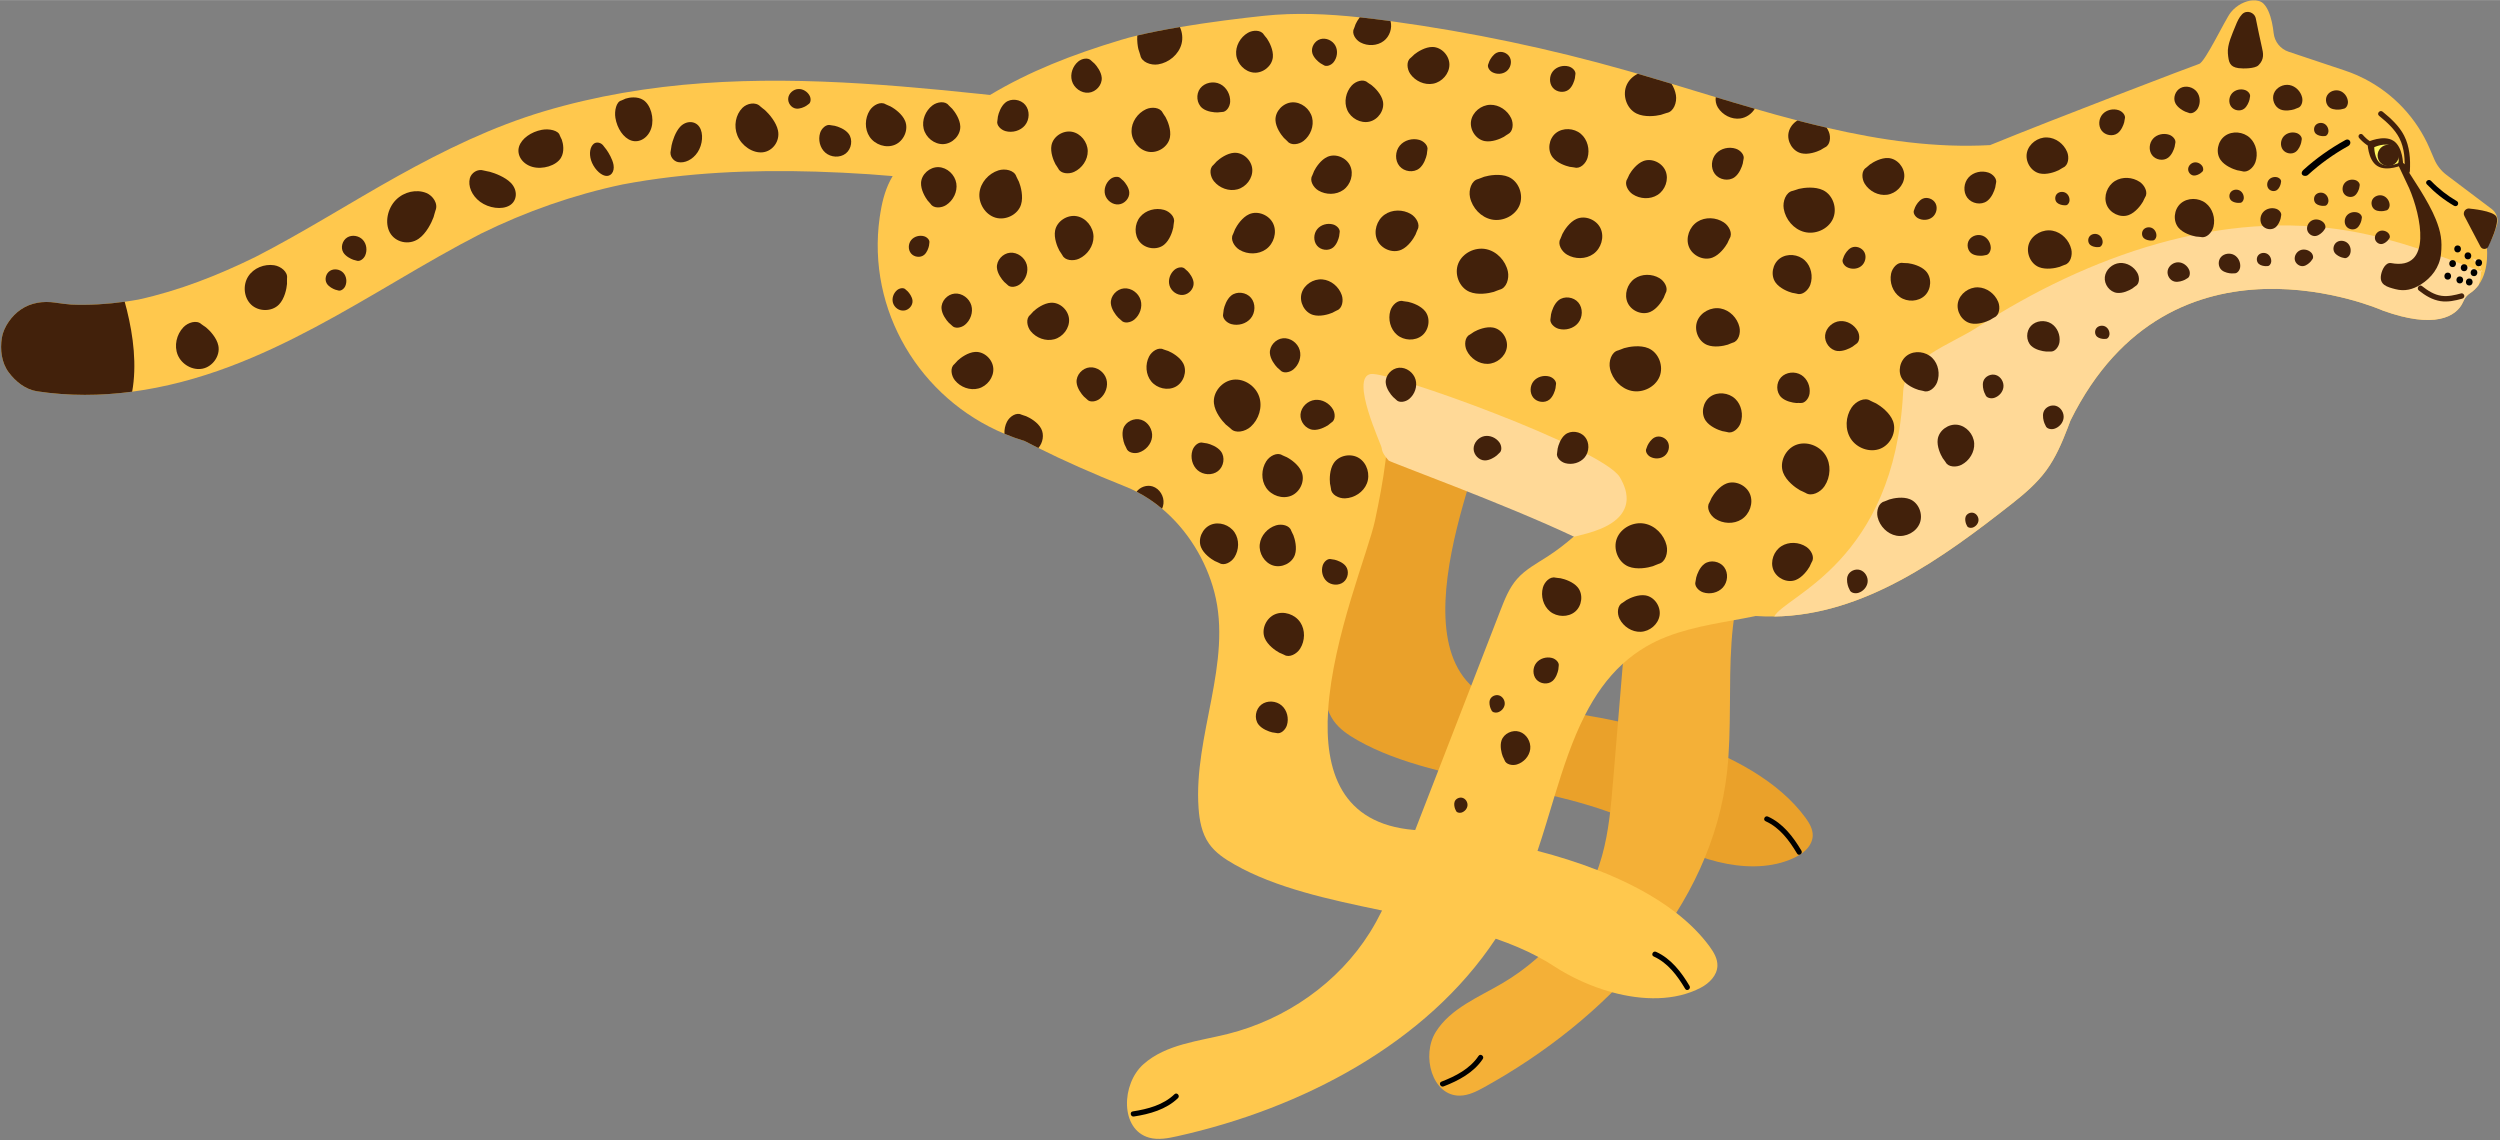 <?xml version="1.0" encoding="UTF-8"?>
<!DOCTYPE svg PUBLIC '-//W3C//DTD SVG 1.0//EN'
          'http://www.w3.org/TR/2001/REC-SVG-20010904/DTD/svg10.dtd'>
<svg height="1648" preserveAspectRatio="xMidYMid meet" version="1.0" viewBox="94.6 1172.4 3612.7 1647.6" width="3613" xmlns="http://www.w3.org/2000/svg" xmlns:xlink="http://www.w3.org/1999/xlink" zoomAndPan="magnify"
><rect x="94.6" y="1172.4" width="3612.7" height="1647.6" fill="#808080" stroke="none"/><g
  ><g id="change1_1"
    ><path d="M2703.64,2353.93c-76.79-105.02-273.12-147.97-402.76-158.94c-218.33-18.47-69.03-346.09-53.1-421.7 c13.68-64.93,25.88-132.51,10.65-197.09c-32.42-137.49-173.52-215.88-300.62-277.54l-18.75-10.83 c-55.79,15.62-118.99-32.14-170.6-5.8c-19.56,9.98-32.72,28.78-46.89,45.55c-37.25,44.08-360.81,181.42,186.76,399.94 c59.65,23.81,104.34,81.36,120.58,143.5c25.03,95.77-28.47,195.37-21.5,294.11c1.2,16.94,4.42,34.35,14.11,48.3 c8.63,12.43,21.64,21.05,34.79,28.53c121.84,69.32,317.82,61.81,435.17,138.49c56.22,36.74,140.75,60.55,200.18,29.27 c11.52-6.06,22.06-16.68,22.47-29.68C2714.45,2370.47,2709.28,2361.64,2703.64,2353.93z" fill="#eaa12a"
    /></g
    ><g id="change2_1"
    ><path d="M2975.55,1670.35c-82.66-125.94-280.7-154.75-395.82-57.59c-16.8,14.18-32.45,31.57-37.1,53.05 c-4.65,21.48,5.4,47.35,26.35,54.01l13.42-26.05c-22.78,58.86-46.31,118.99-87.48,166.83c-11,12.78-23.36,24.85-30.42,40.16 c-6.65,14.43-8.06,30.63-9.38,46.46c-9.8,117.59-19.6,235.19-29.4,352.78c-3.06,36.67-6.16,73.59-16.03,109.04 c-21.39,76.81-75,143.41-143.69,183.89c-34.67,20.44-74.98,36.31-96.45,70.35c-21.47,34.04-5.42,92.96,34.83,92.27 c12.69-0.22,24.45-6.32,35.56-12.47c174.42-96.61,328.93-258.06,350.5-456.28c13.08-120.17-17.82-260.17,64.98-348.24 c34.55-36.74,83-56.22,127.52-79.92c62.33-33.18,118.85-76.1,175.08-118.82c13.27-10.08,27.73-22.31,28.63-38.94 C2987.26,1689.87,2981.6,1679.56,2975.55,1670.35z" fill="#f4b037"
    /></g
    ><g id="change3_2"
    ><path d="M3695.22,1474.25l-65.38-49.33c-7.64-5.81-13.62-13.47-17.43-22.29l-6.64-15.51 c-18.92-44.15-52.66-79.83-94.89-101.31c-3.75-1.87-7.57-3.7-11.41-5.36c-5.33-2.3-10.8-4.39-16.33-6.24l-17.62-5.88l-6.46-2.16 l-57.33-19.17c-11.85-3.95-20.17-14.45-21.53-26.82c-1.07-10.01-3.24-21.95-7.5-31.54c-1.86-4.21-4.12-7.96-6.94-10.86 c-3.61-3.79-9.39-5.42-15.98-4.98c-10.37,0.69-22.68,6.51-31.5,17.31c-7.8,9.55-37.07,72.02-45.8,74.52 c-4.68,1.35-209.29,79.33-302.05,117.33c-78.27,4.39-157.31-6.92-236.21-25.19c-14.05-3.27-28.16-6.76-42.2-10.4 c-20.57-5.32-41.1-11.04-61.58-16.97c-18.83-5.4-37.64-11-56.39-16.68c-21.39-6.44-42.71-12.98-64-19.4l-0.03,0 c-16.25-4.9-32.45-9.73-48.59-14.44c-5.31-1.53-10.65-3.05-15.96-4.58c-111.13-31.65-224.49-55.46-338.99-71.16 c-0.81-0.11-1.59-0.23-2.41-0.31c-14.81-2.04-29.65-3.91-44.53-5.51c-46.14-4.93-92.53-7.09-138.59-2.22 c-32.55,3.44-78.13,9.02-121.28,16.28c-21.82,3.67-43.01,7.76-61.59,12.22c-8.17,1.95-15.79,3.97-22.77,6.08 c-72.64,21.82-133.35,45.94-190.08,79.83c0,0,0,0-0.03,0c-15.96,9.49-31.6,19.8-47.07,31.07c-13.59,9.8-27.03,20.37-40.51,31.78 c-11.07,9.37-22.16,19.31-33.32,29.89c-8.21,7.8-14.63,15.92-19.71,24.42c-9.59,15.99-14.42,33.23-17.52,51.81 c-0.46,2.72-0.88,5.4-1.28,8.11c-18.93,134.7,58.55,261.58,180.32,312.48c9.5,4,19.27,7.52,29.32,10.55 c6.37,3.34,12.94,6.7,19.71,10.04c36.2,18.08,78.08,36.73,126.35,56c5.31,2.13,10.51,4.51,15.59,7.13 c13.11,6.72,25.41,15.01,36.8,24.59c36.67,30.68,63.48,74.41,75.55,120.53c26.53,101.62-30.23,207.29-22.81,312.06 c1.26,17.95,4.67,36.43,14.96,51.24c9.14,13.2,22.94,22.32,36.91,30.26c59.66,33.96,136.06,50.51,213.3,66.55 c-5.36,10.77-11.11,21.33-17.49,31.56c-45.73,73.13-121.73,125.84-205.41,146.81c-42.22,10.56-88.9,14.7-121.59,43.44 c-32.72,28.77-34.11,94.8,7.87,106.42c13.24,3.66,27.3,0.91,40.7-2.07c180.39-40.12,360.11-134.15,460.17-285.42 c21.72,7.49,42.38,16.06,61.53,26.34c7.8,4.12,15.35,8.55,22.61,13.31c24.3,15.89,53.55,29.46,83.96,37.75 c44.3,12.11,91.04,12.97,128.43-6.71c12.2-6.42,23.41-17.68,23.84-31.48c0.33-10.17-5.16-19.51-11.14-27.71 c-13.11-17.94-29.51-34.15-48.38-48.81c-32.12-24.97-71.4-45.37-113.77-61.84c-27.93-10.91-57.22-20.08-86.68-27.76 c8.73-25.9,16.49-52.62,24.58-79.05c12.49-40.97,25.7-81.31,44.04-117.19c14.35-28.16,31.88-53.51,54.72-74.3 c10.11-9.17,21.21-17.43,33.56-24.67c38.28-22.39,82.67-30.14,126.68-38.17c10.09-1.81,20.14-3.66,30.12-5.7 c0.5-0.1,0.99-0.23,1.52-0.34c9.04,0.64,17.99,0.85,26.89,0.73c129.95-2.08,242.93-84.01,343.87-163.36 c18.07-14.2,35.7-29.34,49.28-47.91c13.43-18.36,22.49-39.58,30.69-60.82c1.4-3.65,2.77-7.34,4.14-11.02 c146.01-295.32,451.74-158.91,451.74-158.91c73.68,26.58,106.22,9.4,115.8-12.79c0.49-1.21,1.05-2.35,1.68-3.47 c1.89-3.35,4.38-6.34,7.89-8.62c5.34-3.51,9.59-7.76,12.98-12.48c2.18-3.07,4.01-6.31,5.5-9.67c5.32-11.87,6.73-25.17,6.63-36.24 c-0.03-2.45-0.15-4.83-0.3-7l-0.17-2.51c2.55-3.02,4.82-6.37,6.73-9.95c0.03-0.07,0.09-0.14,0.12-0.24 c1.25-2.4,2.36-4.93,3.26-7.54l4.19-12.24c0.51-1.41,0.85-2.84,0.99-4.26C3704.6,1486.59,3701.48,1478.94,3695.22,1474.25z M2139.65,2371.78c-0.57-0.03-1.15-0.09-1.69-0.16c-104.91-8.85-129.82-85.02-124.11-173.13l0-0.03 c6.9-106.46,58.53-230.36,67.77-274.24c5.9-28,11.53-56.49,15.04-85c0.27-2.07,0.5-4.13,0.73-6.23c0.14-0.98,0.24-1.96,0.34-2.94 c36.64,13.65,75.98,29.35,118.18,47.37c44.41,18.88,91.99,40.31,143,64.5c3.54,1.68,7.14,3.39,10.72,5.1 c-0.25,0.22-0.51,0.44-0.76,0.66l-0.03,0c-12.07,10.47-24.69,20.25-38.18,28.94c-15.33,9.89-31.85,18.64-43.86,32.37 c-11.3,12.91-17.74,29.29-23.96,45.32c-14.08,36.27-28.13,72.57-42.21,108.84c-15.86,40.89-31.72,81.74-47.58,122.6 L2139.65,2371.78z" fill="#ffc84d"
    /></g
    ><g fill="#ffd997" id="change4_1"
    ><path d="M3679.72,1561.76c0.08,0.82,0.13,1.65,0.16,2.49c0.79,0.3,1.57,0.59,2.36,0.89L3679.72,1561.76z"
      /><path d="M3667.94,1545.95l11.79,15.81C3678.94,1553.74,3675.51,1546.73,3667.94,1545.95z"
      /><path d="M3679.87,1564.24c0.13,3.99-0.33,8.12-1.2,11.73c-0.63,2.63-1.33,5.23-2.07,7.83 c-3.38,4.73-7.63,8.97-12.98,12.48c-3.51,2.28-6,5.27-7.89,8.62c-0.63,1.12-1.19,2.26-1.68,3.47 c-9.58,22.2-42.12,39.37-115.8,12.79c0,0-305.73-136.41-451.74,158.91c-1.37,3.68-2.73,7.37-4.14,11.02 c-8.2,21.23-17.27,42.46-30.69,60.82c-13.58,18.57-31.21,33.71-49.28,47.91c-100.93,79.35-213.92,161.28-343.87,163.36 c15.54-30.02,173.92-78.29,186.28-324.7c2.39-47.64,67.26-67.48,107.36-93.38c160.26-103.51,353.7-172.11,541.47-138.37 C3557.68,1518.28,3618.99,1541.24,3679.87,1564.24z"
    /></g
    ><g id="change3_1"
    ><path d="M1618.79,1391.3c-2.51,15.79-14.36,32.12-27.38,40.95c-15.36,10.42-31.96,11.86-49.82,9.93 c-63.67-6.92-127.43-13.6-191.31-18.16c-25.5-1.7-51.05-2.96-76.63-3.74c-93.49-2.83-187.51,1.17-279.52,18.56 c-71.11,15.03-139.28,39.01-204.5,71.05c-41.12,21.07-81.06,44.31-120.88,67.71c-78.33,46.01-157.29,92.53-242.62,124.56 c-45.42,17.06-92.64,29.76-140.55,36.14c-45.45,6.04-91.57,6.38-137.41-0.58c-16.83-2.58-31.1-14.12-40.95-27.37 c-10.55-14.21-12.6-32.89-9.93-49.82c2.51-15.78,14.39-32.16,27.41-40.95c14.72-10.01,32.48-12.57,49.79-9.92 c7.6,1.17,15.22,2.08,22.89,2.78c25.9,1.07,51.76-0.48,77.41-4.1c6.69-0.91,13.4-2,20.07-3.21 c58.69-12.9,114.89-35.07,168.79-61.49c70.16-35.96,136.7-78.44,205.52-116.76c67.57-37.6,137.32-71.62,211.62-93.76 c74.5-22.21,152.1-35.12,229.59-40.64c152.57-10.94,305.95,5.18,457.52,21.64c16.68,1.81,31.36,14.44,40.98,27.37 C1619.41,1355.66,1621.49,1374.33,1618.79,1391.3z" fill="#ffc84d"
    /></g
    ><g
    ><g
      ><g
        ><g id="change5_3"
          ><path d="M3664.58,1473.86c0,0,32.67,2.87,37.44,11.42c5.28,9.46-11.02,41.92-11.02,41.92 c-1.5,5.7-9.22,6.58-11.96,1.36l-23.2-44.13C3652.75,1478.58,3658.26,1471.93,3664.58,1473.86z" fill="#42210b"
          /></g
          ><g
          ><g id="change5_1"
            ><path d="M3567.26,1410.22c0,0-23.11,10.9-37.3,1.86s-14.1-34.58-14.1-34.58s23.11-10.9,37.3-1.86 S3567.26,1410.22,3567.26,1410.22z" fill="#42210b"
            /></g
            ><g id="change6_1"
            ><path d="M3561.13,1407.63c0,0-16,7.54-25.82,1.29s-9.76-23.94-9.76-23.94s16-7.54,25.82-1.29 S3561.13,1407.63,3561.13,1407.63z" fill="#fff761"
            /></g
            ><g id="change5_2"
            ><path d="M3558.82,1405.12c-4.56,7.17-14.07,9.28-21.24,4.71c-7.17-4.56-9.28-14.07-4.71-21.24 s14.07-9.28,21.24-4.71S3563.39,1397.95,3558.82,1405.12z" fill="#42210b"
            /></g
            ><g id="change5_10"
            ><path d="M3562.59,1413.2c2.29,1.46,4.57,2.91,6.86,4.37c0.75,0.48,1.77,0.64,2.63,0.44 c0.83-0.19,1.74-0.79,2.17-1.55c0.44-0.78,0.69-1.74,0.44-2.63c-0.25-0.9-0.75-1.66-1.55-2.17c-2.29-1.46-4.57-2.91-6.86-4.37 c-0.75-0.48-1.77-0.64-2.63-0.44c-0.83,0.19-1.74,0.79-2.17,1.55c-0.44,0.78-0.69,1.74-0.44,2.63 C3561.3,1411.93,3561.8,1412.69,3562.59,1413.2L3562.59,1413.2z" fill="#42210b"
            /></g
            ><g id="change5_8"
            ><path d="M3518.77,1375.97c-0.95-0.67-1.88-1.36-2.8-2.09c-0.11-0.09-0.22-0.18-0.33-0.26 c-0.34-0.27,0.59,0.49,0.12,0.1c-0.22-0.18-0.43-0.36-0.65-0.54c-0.46-0.39-0.91-0.79-1.35-1.19 c-1.75-1.59-3.39-3.29-4.94-5.08c-1.19-1.38-3.66-1.45-4.93-0.15c-1.36,1.4-1.42,3.45-0.15,4.93 c3.33,3.86,7.16,7.27,11.32,10.2c1.5,1.05,3.91,0.47,4.8-1.11C3520.85,1379.06,3520.36,1377.09,3518.77,1375.97 L3518.77,1375.97z" fill="#42210b"
            /></g
          ></g
          ><g id="change7_3"
          ><path d="M3645.22,1463.11c-13.84-8.05-26.53-17.92-37.6-29.49c-3.47-3.62-9.57,1.31-6.07,4.96 c11.56,12.08,24.68,22.52,39.14,30.93c1.83,1.06,4.16,0.91,5.47-0.93C3647.29,1466.97,3647.06,1464.18,3645.22,1463.11 L3645.22,1463.11z"
          /></g
          ><g id="change5_9"
          ><path d="M3532.54,1339.59c11.29,9.25,22.63,19.24,29.38,32.43c7.56,14.77,8.23,31.86,7.33,48.1 c-0.28,5.03,7.55,4.45,7.82-0.54c0.97-17.5-0.23-35.48-8.34-51.33c-7.17-14-19.04-24.74-31.04-34.58 C3533.8,1330.48,3528.63,1336.38,3532.54,1339.59L3532.54,1339.59z" fill="#42210b"
          /></g
          ><g id="change7_5"
          ><path d="M3429.82,1425.01c17.43-15.86,36.87-29.91,57.91-41.57c6.59-3.65,2.54-12.36-4.11-8.68 c-21.97,12.17-42.39,26.65-60.6,43.22c-2.3,2.1-3.15,5.08-1.2,7.1C3423.54,1426.85,3427.5,1427.12,3429.82,1425.01 L3429.82,1425.01z"
          /></g
        ></g
        ><g id="change5_4"
        ><path d="M3651.22,1596.2c-9.26,2.55-18.85,4.84-28.42,3.53c-10.63-1.46-19.96-7.53-28.24-14.09 c-3.95-3.14-8.49,3.27-4.54,6.4c9.25,7.34,19.65,13.67,31.51,15.43c10.42,1.55,20.89-0.76,30.9-3.52 c2.04-0.56,3.62-2.23,3.26-4.49C3655.4,1597.56,3653.27,1595.64,3651.22,1596.2L3651.22,1596.2z" fill="#42210b"
        /></g
      ></g
      ><g id="change5_6"
      ><path d="M3363.2,1240.53c-2.55-11-6.34-29.45-8.78-41.5c-1.84-9.12-13.23-12.87-19.74-6.23 c-0.05,0.05-0.09,0.09-0.14,0.14c-4.48,4.65-7.08,10.77-9.48,16.77c-4.61,11.5-12.06,27.18-11.01,39.52 c1.09,12.83,2.49,19.69,15.42,21.51c6.78,0.95,23.73,0.74,28.64-4.04C3367.19,1257.86,3365.18,1249.05,3363.2,1240.53z" fill="#42210b"
      /></g
      ><g id="change5_7"
      ><path d="M3614.6,1489.4c-10.48-26.27-34.28-60.85-49.72-84.54c-2.63-4.04-5.36,1.68-4.38,6.4l15.69,33.32 c16.7,38.83,34.39,119.19-26.26,107.88c-7.73-1.44-13.07,9.11-14.52,16.83c-2.75,14.69,8.61,17.68,20.83,20.86 c13.31,3.47,24.93,0.51,36.61-6.76c15.05-9.37,27.17-24.66,29.18-43.95C3624.05,1520.15,3621.79,1507.42,3614.6,1489.4z" fill="#42210b"
      /></g
      ><g
      ><g id="change7_6"
        ><path d="M3645.79,1537.02c6.46,0.32,6.97-9.72,0.5-10.04C3639.83,1526.66,3639.32,1536.7,3645.79,1537.02L3645.79,1537.02z"
        /></g
        ><g id="change7_1"
        ><path d="M3660.68,1547c6.46,0.32,6.97-9.72,0.5-10.04C3654.72,1536.64,3654.21,1546.68,3660.68,1547L3660.68,1547z"
        /></g
        ><g id="change7_8"
        ><path d="M3676.34,1557.01c6.46,0.32,6.97-9.72,0.5-10.04C3670.38,1546.65,3669.87,1556.69,3676.34,1557.01L3676.34,1557.01z"
        /></g
        ><g id="change7_7"
        ><path d="M3669.47,1571.29c6.46,0.32,6.97-9.72,0.5-10.04C3663.51,1560.93,3663,1570.97,3669.47,1571.29L3669.47,1571.29z"
        /></g
        ><g id="change7_4"
        ><path d="M3655.21,1564.15c6.46,0.32,6.97-9.72,0.5-10.04C3649.25,1553.78,3648.74,1563.82,3655.21,1564.15L3655.21,1564.15z"
        /></g
        ><g id="change7_9"
        ><path d="M3638.58,1558.21c6.46,0.32,6.97-9.72,0.5-10.04C3632.62,1547.84,3632.11,1557.88,3638.58,1558.21L3638.58,1558.21z"
        /></g
        ><g id="change7_12"
        ><path d="M3631.52,1576.32c6.46,0.32,6.97-9.72,0.5-10.04C3625.56,1565.96,3625.05,1576,3631.52,1576.32L3631.52,1576.32z"
        /></g
        ><g id="change7_11"
        ><path d="M3648.94,1581.81c6.46,0.32,6.97-9.72,0.5-10.04C3642.98,1571.44,3642.47,1581.48,3648.94,1581.81L3648.94,1581.81z"
        /></g
        ><g id="change7_13"
        ><path d="M3662.64,1584.8c6.46,0.32,6.97-9.72,0.5-10.04C3656.68,1574.44,3656.17,1584.48,3662.64,1584.8L3662.64,1584.8z"
        /></g
      ></g
    ></g
    ><g id="change7_14"
    ><path d="M2484.37,2554.5c20.47,9.21,34.34,27.93,45.48,46.74c2.48,4.19,8.74-0.06,6.26-4.24c-11.77-19.88-26.75-39.55-48.37-49.27 C2483.31,2545.74,2479.92,2552.5,2484.37,2554.5L2484.37,2554.5z"
    /></g
    ><g id="change7_15"
    ><path d="M2646.04,2359.03c20.47,9.21,34.34,27.93,45.48,46.74c2.48,4.19,8.74-0.06,6.26-4.24 c-11.77-19.88-26.75-39.55-48.37-49.27C2644.98,2350.27,2641.6,2357.03,2646.04,2359.03L2646.04,2359.03z"
    /></g
    ><g id="change7_2"
    ><path d="M2231.22,2698.17c-12.45,18.68-33.21,29.27-53.59,37.16c-4.54,1.76-1.38,8.63,3.15,6.87 c21.55-8.34,43.41-19.87,56.56-39.59C2240.03,2698.57,2233.92,2694.12,2231.22,2698.17L2231.22,2698.17z"
    /></g
    ><g id="change7_10"
    ><path d="M1791.81,2753.52c-16.16,15.58-38.7,21.48-60.31,24.82c-4.81,0.74-3.2,8.13,1.61,7.39c22.83-3.53,46.66-10.11,63.73-26.56 C1800.34,2755.79,1795.32,2750.13,1791.81,2753.52L1791.81,2753.52z"
    /></g
    ><g id="change4_2"
    ><path d="M2444.67,1899.21c-4.47,24.71-32,37.06-56.21,43.77c-6.33,1.76-12.71,3.4-19.08,4.96 c-99.46-47.2-266.08-107.74-268.09-110.16c-4.45-5.35-9.43-10.99-9.99-17.94c-0.36-4.85-46.44-102.01-15.84-107.1 c25.68-4.26,335.77,107.65,360.1,149.4C2442.12,1873.35,2446.98,1886.43,2444.67,1899.21z" fill="#ffd997"
    /></g
    ><g id="change5_11"
    ><path d="M285.58,1738.29c-45.45,6.04-91.57,6.38-137.41-0.58c-16.83-2.58-31.1-14.12-40.95-27.37 c-10.55-14.21-12.6-32.89-9.93-49.82c2.51-15.78,14.39-32.16,27.41-40.95c14.72-10.01,32.48-12.57,49.79-9.92 c7.6,1.17,15.22,2.08,22.89,2.78c25.9,1.07,51.76-0.48,77.41-4.1c1.14,3.96,2.17,7.88,3.14,11.82 C287.4,1658.37,292.45,1700.05,285.58,1738.29z" fill="#42210b"
    /></g
    ><g fill="#42210b" id="change5_5"
    ><path d="M2274.38,1427.86c-11.85-5.04-27.76-2.31-35.18-0.13c-1.81,0.54-6.63,2.82-8.48,3.23 c-9.87,2.2-14.14,15.98-11.85,26.46c3.38,15.47,15.92,28.91,31.43,32.08c15.97,3.26,33.93-5.5,40.15-20.58 S2289.38,1434.24,2274.38,1427.86z"
      /><path d="M1801.99,1235.72c-4.05,15.32-18.19,27.07-33.84,29.59c-10.57,1.71-24.07-3.34-25.71-13.34 c-0.32-1.83-2.33-6.8-2.79-8.65c-1.04-4.47-2.1-11.95-1.58-19.71c18.58-4.46,39.77-8.55,61.59-12.22 C1803.09,1218.95,1804.11,1227.68,1801.99,1235.72z"
      /><path d="M2240.3,1376.19c10.16,1.82,22.11-3.15,27.52-6.19c1.32-0.74,4.68-3.39,6.05-4.04 c7.32-3.48,8.2-15.01,4.53-22.79c-5.41-11.49-17.61-19.75-30.3-19.46c-13.07,0.3-25.54,10.37-27.7,23.26 S2227.43,1373.88,2240.3,1376.19z"
      /><path d="M2338.32,1399.67c6.38,8.12,18.61,12.35,24.66,13.68c1.48,0.32,5.75,0.58,7.2,1.01 c7.78,2.27,16.11-5.76,18.54-14.01c3.6-12.17-0.01-26.46-9.68-34.68c-9.96-8.46-25.96-9.24-36.15-1.06 C2332.7,1372.8,2330.25,1389.39,2338.32,1399.67z"
      /><path d="M2630.42,1329.39c-4.45,7.38-12.31,12.88-20.93,14.09c-12.58,1.78-25.66-5.01-32.39-15.79 c-2.67-4.29-3.93-10.08-3.08-14.98C2592.78,1318.39,2611.59,1323.99,2630.42,1329.39z"
      /><path d="M2164.62,1240.15c-10.33-0.1-21.28,6.8-26.1,10.69c-1.18,0.95-4.05,4.12-5.29,4.99 c-6.64,4.65-5.58,16.17-0.67,23.23c7.25,10.42,20.65,16.54,33.12,14.13c12.83-2.48,23.45-14.48,23.44-27.55 C2189.11,1252.57,2177.69,1240.28,2164.62,1240.15z"
      /><path d="M2119.69,1533.16c9.99-4.45,17.49-15.92,20.42-21.79c0.72-1.44,2.08-5.75,2.9-7.14 c4.34-7.4-1.76-18.03-9.59-22.66c-11.57-6.84-27.18-6.83-38.12,0.99c-11.27,8.04-16.2,24.28-10.43,36.86 C2090.64,1531.99,2107.05,1538.8,2119.69,1533.16z"
      /><path d="M2012.87,1398.89c-9.44,4.19-16.54,15.01-19.32,20.55c-0.68,1.36-1.98,5.43-2.75,6.74 c-4.11,6.98,1.63,17.03,9.02,21.42c10.92,6.48,25.65,6.49,36-0.87c10.65-7.58,15.34-22.9,9.9-34.79 C2040.3,1400.05,2024.82,1393.59,2012.87,1398.89z"
      /><path d="M2145.66,1415.58c6.55-5.32,9.84-15.36,10.84-20.33c0.25-1.21,0.4-4.7,0.73-5.9 c1.75-6.38-4.92-13.08-11.69-14.96c-9.99-2.78-21.61,0.37-28.19,8.38c-6.78,8.25-7.2,21.33-0.38,29.54 S2137.37,1422.31,2145.66,1415.58z"
      /><path d="M1937.76,1346.07c0.47,10.32,7.97,20.86,12.13,25.46c1.02,1.12,4.34,3.81,5.28,5 c5.01,6.37,16.46,4.67,23.23-0.63c10-7.82,15.36-21.54,12.26-33.86c-3.19-12.68-15.76-22.61-28.81-21.86 S1937.16,1333.01,1937.76,1346.07z"
      /><path d="M1933.99,1254.85c0.94-10.28-5.04-21.76-8.53-26.88c-0.85-1.25-3.78-4.37-4.54-5.68 c-4.1-6.99-15.66-6.88-23.1-2.56c-10.98,6.38-18.17,19.24-16.79,31.86c1.42,12.99,12.52,24.55,25.55,25.6 C1919.61,1278.24,1932.79,1267.86,1933.99,1254.85z"
      /><path d="M2092.99,1318.51c-2.19-10.09-11.34-19.24-16.2-23.08c-1.19-0.94-4.92-3.04-6.04-4.05 c-6.01-5.44-17-1.86-22.8,4.49c-8.56,9.38-11.55,23.8-6.45,35.43c5.26,11.97,19.31,19.66,32.06,16.75 C2086.3,1345.13,2095.76,1331.28,2092.99,1318.51z"
      /><path d="M1832.17,1328.66c6.64,5.21,17.16,6.19,22.22,6.07c1.24-0.03,4.67-0.65,5.91-0.6 c6.61,0.29,11.66-7.7,11.99-14.71c0.49-10.36-5.14-20.99-14.41-25.64c-9.55-4.78-22.39-2.3-28.89,6.18 C1822.49,1308.43,1823.77,1322.07,1832.17,1328.66z"
      /><path d="M2218.06,1593.94c11.85,5.04,27.76,2.31,35.18,0.13c1.81-0.54,6.63-2.82,8.48-3.23 c9.87-2.2,14.14-15.98,11.85-26.46c-3.38-15.47-15.92-28.91-31.43-32.08c-15.97-3.26-33.93,5.5-40.15,20.58 C2195.77,1567.95,2203.06,1587.56,2218.06,1593.94z"
      /><path d="M2503.26,1335.45c-1.86,0.33-6.8,2.37-8.61,2.79c-7.54,1.81-23.56,3.75-35.12-1.9 c-14.68-7.12-20.98-27.09-14-41.83c3.27-6.9,9.06-12.32,15.89-15.63c16.13,4.71,32.34,9.54,48.59,14.44l0.03,0 c3.18,4.93,5.43,10.52,6.39,16.3C2518.21,1320.22,2513.23,1333.75,2503.26,1335.45z"
      /><path d="M2252.14,1645.61c-10.16-1.82-22.11,3.15-27.52,6.19c-1.32,0.74-4.68,3.39-6.05,4.04 c-7.32,3.48-8.2,15.01-4.53,22.79c5.41,11.49,17.61,19.75,30.3,19.46c13.07-0.3,25.54-10.37,27.7-23.26 C2274.21,1661.94,2265.01,1647.92,2252.14,1645.61z"
      /><path d="M2154.12,1622.13c-6.38-8.12-18.61-12.35-24.66-13.68c-1.48-0.32-5.75-0.58-7.2-1.01 c-7.78-2.27-16.11,5.76-18.54,14.01c-3.6,12.17,0.01,26.46,9.68,34.68c9.96,8.46,25.96,9.24,36.15,1.06 C2159.74,1649,2162.19,1632.41,2154.12,1622.13z"
      /><path d="M2372.75,1488.64c-9.99,4.45-17.49,15.92-20.42,21.79c-0.72,1.44-2.08,5.75-2.9,7.14 c-4.34,7.4,1.76,18.03,9.59,22.66c11.57,6.84,27.18,6.83,38.12-0.99c11.27-8.04,16.2-24.28,10.43-36.86 C2401.8,1489.81,2385.39,1483,2372.75,1488.64z"
      /><path d="M2479.57,1622.91c9.44-4.19,16.54-15.01,19.32-20.55c0.68-1.36,1.98-5.43,2.75-6.74 c4.11-6.98-1.63-17.03-9.02-21.42c-10.92-6.48-25.65-6.49-36,0.87c-10.65,7.58-15.34,22.9-9.91,34.79 C2452.14,1621.75,2467.63,1628.21,2479.57,1622.91z"
      /><path d="M2346.79,1606.22c-6.55,5.32-9.84,15.36-10.84,20.33c-0.25,1.21-0.4,4.7-0.73,5.9 c-1.75,6.38,4.92,13.08,11.69,14.96c9.99,2.78,21.61-0.37,28.19-8.38c6.78-8.25,7.2-21.33,0.38-29.54 C2368.66,1601.27,2355.07,1599.49,2346.79,1606.22z"
      /><path d="M2356.32,1800.4c-6.55,5.32-9.84,15.36-10.84,20.33c-0.25,1.21-0.4,4.7-0.72,5.9 c-1.75,6.38,4.92,13.08,11.69,14.96c9.99,2.78,21.61-0.37,28.19-8.38c6.78-8.25,7.2-21.33,0.38-29.54 S2364.61,1793.66,2356.32,1800.4z"
      /><path d="M2448.01,1991.01c11.95,4.81,27.8,1.78,35.17-0.55c1.8-0.57,6.58-2.95,8.42-3.39 c9.82-2.39,13.83-16.25,11.33-26.68c-3.68-15.4-16.47-28.6-32.04-31.47c-16.03-2.96-33.82,6.16-39.75,21.35 C2425.22,1965.45,2432.89,1984.92,2448.01,1991.01z"
      /><path d="M2472.39,2032.65c-10.2-1.63-22.05,3.58-27.39,6.72c-1.31,0.77-4.61,3.48-5.97,4.16 c-7.25,3.62-7.9,15.17-4.09,22.88c5.63,11.38,17.98,19.41,30.67,18.87c13.06-0.56,25.33-10.86,27.25-23.79 C2494.77,2048.55,2485.3,2034.71,2472.39,2032.65z"
      /><path d="M2374.6,2021.09c-6.53-8-18.84-11.99-24.92-13.2c-1.49-0.3-5.76-0.47-7.22-0.87 c-7.82-2.12-15.99,6.07-18.27,14.36c-3.36,12.24,0.52,26.45,10.35,34.49c10.12,8.27,26.14,8.74,36.17,0.36 C2380.73,2047.85,2382.87,2031.22,2374.6,2021.09z"
      /><path d="M2589.48,1870.98c-10.2,3.94-18.28,15.02-21.5,20.74c-0.79,1.4-2.37,5.64-3.25,6.98 c-4.71,7.18,0.84,18.09,8.44,23.12c11.21,7.42,26.8,8.19,38.12,0.94c11.66-7.46,17.41-23.43,12.28-36.28 C2618.44,1873.62,2602.39,1865.99,2589.48,1870.98z"
      /><path d="M2689.39,2010.47c9.64-3.71,17.28-14.15,20.33-19.55c0.75-1.32,2.25-5.32,3.08-6.59 c4.46-6.77-0.77-17.09-7.93-21.84c-10.58-7.02-25.29-7.78-36-0.95c-11.02,7.03-16.47,22.09-11.65,34.24 C2662.05,2007.93,2677.19,2015.16,2689.39,2010.47z"
      /><path d="M2557.61,1987.1c-6.81,4.98-10.6,14.85-11.85,19.75c-0.31,1.2-0.64,4.68-1.02,5.85 c-2.07,6.29,4.26,13.31,10.92,15.53c9.84,3.28,21.6,0.73,28.58-6.94c7.19-7.9,8.27-20.94,1.87-29.48 S2566.23,1980.8,2557.61,1987.1z"
      /><path d="M1899.71,1481.84c-9.99,4.45-17.49,15.92-20.42,21.79c-0.72,1.44-2.08,5.75-2.9,7.14 c-4.34,7.4,1.76,18.03,9.59,22.66c11.57,6.84,27.18,6.83,38.12-0.99c11.27-8.04,16.2-24.28,10.43-36.86 C1928.77,1483.02,1912.36,1476.21,1899.71,1481.84z"
      /><path d="M1992.11,1627.36c9.91,2.91,22.32-0.75,28.02-3.19c1.39-0.6,5.02-2.86,6.45-3.36 c7.65-2.67,9.77-14.04,6.96-22.17c-4.14-12-15.37-21.54-28.02-22.61c-13.02-1.11-26.5,7.55-30.05,20.13 C1971.93,1608.74,1979.57,1623.68,1992.11,1627.36z"
      /><path d="M1873.75,1599.43c-6.55,5.32-9.84,15.36-10.84,20.33c-0.25,1.21-0.4,4.7-0.73,5.9 c-1.75,6.38,4.92,13.08,11.69,14.96c9.99,2.78,21.61-0.37,28.19-8.38c6.78-8.25,7.2-21.33,0.38-29.54 C1895.62,1594.48,1882.04,1592.7,1873.75,1599.43z"
      /><path d="M2729.14,1447.12c-11.58-5.63-27.61-3.71-35.13-1.9c-1.84,0.44-6.77,2.48-8.63,2.8 c-9.96,1.7-14.93,15.24-13.17,25.82c2.6,15.62,14.44,29.68,29.77,33.63c15.79,4.07,34.17-3.78,41.14-18.52 C2750.1,1474.21,2743.81,1454.26,2729.14,1447.12z"
      /><path d="M2476.69,1675.51c-11.85-5.04-27.76-2.31-35.18-0.13c-1.81,0.54-6.63,2.82-8.48,3.23 c-9.87,2.2-14.14,15.98-11.85,26.46c3.38,15.47,15.92,28.91,31.43,32.08c15.97,3.26,33.93-5.5,40.15-20.58 C2498.99,1701.51,2491.7,1681.9,2476.69,1675.51z"
      /><path d="M2731.74,1385.27c-1.37,0.59-4.87,3.04-6.23,3.74c-5.56,2.75-17.73,7.12-27.8,4.77 c-12.72-2.95-21.21-17.4-18.4-30.18c1.6-7.19,6.43-13.36,12.69-17.23c14.05,3.64,28.15,7.13,42.2,10.4 c1.27,1.86,2.37,3.87,3.22,5.97C2740.71,1370.7,2739.22,1382.16,2731.74,1385.27z"
      /><path d="M2559.59,1780.39c5.96,8.43,17.96,13.28,23.94,14.91c1.46,0.4,5.71,0.87,7.14,1.37 c7.66,2.66,16.38-4.94,19.23-13.05c4.21-11.98,1.33-26.43-7.92-35.13c-9.52-8.96-25.46-10.54-36.05-2.88 C2555.34,1753.26,2552.05,1769.71,2559.59,1780.39z"
      /><path d="M2569.33,1544.48c10.2-3.94,18.28-15.02,21.5-20.74c0.79-1.4,2.37-5.64,3.25-6.98 c4.71-7.18-0.84-18.09-8.44-23.12c-11.21-7.42-26.8-8.19-38.12-0.94c-11.66,7.46-17.41,23.43-12.28,36.28 C2540.38,1541.84,2556.42,1549.47,2569.33,1544.48z"
      /><path d="M2469.43,1404.98c-9.64,3.71-17.28,14.15-20.33,19.55c-0.75,1.32-2.25,5.32-3.08,6.59 c-4.46,6.77,0.77,17.09,7.93,21.84c10.58,7.02,25.29,7.78,36,0.95c11.02-7.03,16.47-22.09,11.65-34.24 C2496.77,1407.52,2481.63,1400.29,2469.43,1404.98z"
      /><path d="M2601.2,1428.35c6.81-4.98,10.6-14.85,11.85-19.75c0.31-1.2,0.64-4.68,1.02-5.85 c2.07-6.29-4.26-13.31-10.92-15.53c-9.84-3.28-21.6-0.73-28.58,6.94c-7.19,7.9-8.27,20.94-1.87,29.48 C2579.11,1432.19,2592.59,1434.66,2601.2,1428.35z"
      /><path d="M2877.6,1563.98c-7.09-7.51-19.66-10.61-25.81-11.38c-1.5-0.19-5.78-0.06-7.27-0.35 c-7.95-1.55-15.51,7.2-17.19,15.64c-2.48,12.45,2.42,26.35,12.8,33.66c10.69,7.52,26.7,6.84,36.1-2.24 S2886.58,1573.48,2877.6,1563.98z"
      /><path d="M2671.41,1855.34c4.59,12.03,17.6,21.6,24.32,25.42c1.64,0.93,6.63,2.82,8.21,3.86 c8.43,5.58,21.32-0.9,27.27-9.82c8.79-13.17,9.78-31.52,1.29-44.9c-8.73-13.77-27.51-20.62-42.68-14.64 C2674.65,1821.25,2665.59,1840.11,2671.41,1855.34z"
      /><path d="M2854.57,1893.66c-10.14-4.1-23.6-1.55-29.86,0.42c-1.53,0.48-5.59,2.49-7.15,2.87 c-8.34,2.01-11.76,13.77-9.66,22.63c3.1,13.08,13.94,24.31,27.16,26.77c13.61,2.53,28.72-5.18,33.78-18.07 C2873.88,1915.4,2867.4,1898.86,2854.57,1893.66z"
      /><path d="M2830.08,1780.66c-4.59-12.03-17.6-21.6-24.32-25.42c-1.64-0.93-6.63-2.82-8.21-3.86 c-8.43-5.58-21.32,0.9-27.27,9.82c-8.79,13.17-9.78,31.52-1.29,44.9c8.73,13.77,27.51,20.62,42.68,14.64 C2826.83,1814.75,2835.89,1795.89,2830.08,1780.66z"
      /><path d="M2843.64,1720.26c5.74,8.58,17.61,13.74,23.55,15.52c1.45,0.44,5.69,1.02,7.11,1.55 c7.58,2.85,16.5-4.52,19.56-12.55c4.52-11.86,2.01-26.38-7.01-35.32c-9.29-9.2-25.18-11.2-35.97-3.81 C2840.09,1693.04,2836.37,1709.4,2843.64,1720.26z"
      /><path d="M2894.74,1807.14c-1.42,10.23,4.02,21.97,7.26,27.25c0.79,1.29,3.57,4.54,4.27,5.89 c3.76,7.18,15.32,7.6,22.95,3.63c11.26-5.86,19.05-18.37,18.25-31.04c-0.82-13.05-11.36-25.11-24.32-26.77 C2910.2,1784.45,2896.54,1794.2,2894.74,1807.14z"
      /><path d="M2561.55,1670.75c10.14,4.1,23.6,1.55,29.86-0.42c1.53-0.48,5.59-2.49,7.15-2.87 c8.34-2.01,11.76-13.77,9.66-22.63c-3.1-13.08-13.94-24.31-27.16-26.77c-13.61-2.53-28.72,5.18-33.78,18.07 C2542.24,1649.02,2548.72,1665.56,2561.55,1670.75z"
      /><path d="M2749.61,1679.44c8.37,1.02,17.89-3.58,22.16-6.3c1.04-0.67,3.66-2.98,4.75-3.57 c5.81-3.17,6-12.62,2.66-18.79c-4.93-9.12-15.26-15.31-25.59-14.49c-10.64,0.84-20.35,9.62-21.53,20.23 C2730.86,1667.12,2739.01,1678.14,2749.61,1679.44z"
      /><path d="M2668.7,1746.42c6.1,5.83,16.48,7.83,21.53,8.2c1.23,0.09,4.72-0.2,5.94-0.02 c6.55,0.93,12.35-6.52,13.37-13.47c1.5-10.26-3.08-21.39-11.85-26.92c-9.03-5.69-22.06-4.46-29.35,3.34 C2661.04,1725.35,2660.98,1739.05,2668.7,1746.42z"
      /><path d="M2264.41,2242.32c-2.67,8-0.05,18.24,1.77,22.97c0.44,1.16,2.19,4.18,2.55,5.36 c1.95,6.32,11.17,8.39,17.89,6.34c9.92-3.02,18.04-11.91,19.29-22.2c1.29-10.6-5.38-21.86-15.54-25.13 C2280.21,2226.4,2267.79,2232.19,2264.41,2242.32z"
      /><path d="M2764.48,2004.79c-1.86,5.59-0.04,12.75,1.23,16.05c0.31,0.81,1.53,2.92,1.78,3.75 c1.36,4.42,7.8,5.86,12.5,4.43c6.93-2.11,12.6-8.32,13.48-15.51c0.9-7.4-3.76-15.27-10.86-17.55 C2775.52,1993.67,2766.84,1997.71,2764.48,2004.79z"
      /><path d="M2960.73,1723.06c-1.86,5.59-0.04,12.75,1.23,16.05c0.31,0.81,1.53,2.92,1.78,3.75 c1.36,4.42,7.8,5.86,12.5,4.43c6.93-2.11,12.6-8.32,13.48-15.51c0.9-7.4-3.76-15.27-10.86-17.55 C2971.77,1711.94,2963.09,1715.98,2960.73,1723.06z"
      /><path d="M2944.03,1538.8c4.93,3.23,12.31,3.3,15.83,2.92c0.86-0.09,3.22-0.73,4.08-0.76 c4.62-0.19,7.67-6.04,7.49-10.95c-0.27-7.24-4.81-14.31-11.54-17c-6.93-2.77-15.72-0.28-19.75,6 C2936.1,1525.29,2937.79,1534.71,2944.03,1538.8z"
      /><path d="M2872.66,1459.57c-5.29,2.59-9.11,8.91-10.57,12.13c-0.36,0.79-1.01,3.14-1.42,3.9 c-2.19,4.07,1.3,9.67,5.61,12.02c6.37,3.46,14.77,3.15,20.51-1.27c5.91-4.55,8.25-13.39,4.9-20.05 S2879.36,1456.29,2872.66,1459.57z"
      /><path d="M2769.87,1530.21c-5.29,2.59-9.11,8.91-10.57,12.13c-0.36,0.79-1.01,3.14-1.42,3.9 c-2.19,4.07,1.3,9.67,5.61,12.02c6.37,3.46,14.77,3.15,20.51-1.27c5.91-4.55,8.25-13.39,4.9-20.05 S2776.57,1526.93,2769.87,1530.21z"
      /><path d="M2485.79,1804.34c-5.29,2.59-9.11,8.91-10.57,12.13c-0.36,0.79-1.01,3.14-1.42,3.9 c-2.19,4.07,1.3,9.67,5.61,12.02c6.37,3.46,14.77,3.15,20.51-1.27c5.91-4.55,8.25-13.39,4.9-20.05 S2492.49,1801.06,2485.79,1804.34z"
      /><path d="M2257.43,1248.52c-5.29,2.59-9.11,8.91-10.57,12.13c-0.36,0.79-1.01,3.14-1.42,3.9 c-2.19,4.07,1.3,9.67,5.61,12.02c6.37,3.46,14.77,3.15,20.51-1.27c5.91-4.55,8.25-13.39,4.9-20.05 S2264.13,1245.24,2257.43,1248.52z"
      /><path d="M2094.28,1231.42c-9.49,7.31-23.33,7.8-33.85,2.11c-7.11-3.86-12.86-13.12-9.24-19.84 c0.69-1.26,1.74-5.12,2.33-6.44c1.17-2.56,3.21-6.26,6.02-9.94c14.88,1.6,29.72,3.47,44.53,5.51 C2106.76,1213.03,2102.75,1224.91,2094.28,1231.42z"
      /><path d="M3047.66,1767.67c-1.86,5.59-0.04,12.75,1.23,16.05c0.31,0.81,1.53,2.92,1.78,3.75 c1.36,4.42,7.8,5.86,12.5,4.43c6.93-2.11,12.6-8.32,13.48-15.51c0.9-7.4-3.76-15.27-10.86-17.55 C3058.7,1756.55,3050.02,1760.59,3047.66,1767.67z"
      /><path d="M2196.58,2330.96c-1.2,3.59-0.02,8.19,0.79,10.31c0.2,0.52,0.98,1.88,1.15,2.41 c0.88,2.84,5.02,3.77,8.03,2.85c4.45-1.36,8.1-5.35,8.66-9.97c0.58-4.76-2.41-9.82-6.98-11.28 C2203.67,2323.81,2198.1,2326.41,2196.58,2330.96z"
      /><path d="M2935.02,1919.18c-1.2,3.59-0.02,8.19,0.79,10.31c0.2,0.52,0.98,1.88,1.15,2.41 c0.88,2.84,5.02,3.77,8.03,2.85c4.45-1.36,8.1-5.35,8.66-9.97c0.58-4.76-2.41-9.82-6.98-11.28 C2942.12,1912.03,2936.54,1914.63,2935.02,1919.18z"
      /><path d="M2247.58,2183.77c-1.38,4.13-0.03,9.42,0.91,11.86c0.23,0.6,1.13,2.16,1.32,2.77 c1.01,3.27,5.77,4.33,9.24,3.28c5.12-1.56,9.32-6.15,9.96-11.47c0.67-5.47-2.78-11.29-8.03-12.98S2249.32,2178.54,2247.58,2183.77 z"
      /><path d="M2333.66,1749.69c5.3-4.31,7.96-12.44,8.78-16.46c0.2-0.98,0.32-3.81,0.59-4.77 c1.41-5.17-3.98-10.59-9.46-12.11c-8.09-2.25-17.5,0.3-22.83,6.78c-5.49,6.68-5.83,17.27-0.3,23.92 S2326.95,1755.14,2333.66,1749.69z"
      /><path d="M2240.5,1837.63c6.83-0.02,14.01-4.66,17.17-7.28c0.77-0.64,2.65-2.76,3.46-3.34 c4.35-3.13,3.56-10.74,0.25-15.37c-4.88-6.83-13.79-10.77-22.01-9.08c-8.47,1.74-15.39,9.76-15.28,18.41 S2231.86,1837.65,2240.5,1837.63z"
      /><path d="M2021.05,1529.93c5.3-4.31,7.96-12.44,8.78-16.46c0.2-0.98,0.32-3.81,0.59-4.77 c1.41-5.17-3.98-10.59-9.46-12.11c-8.09-2.25-17.5,0.3-22.83,6.78c-5.49,6.68-5.83,17.27-0.3,23.92 C2003.34,1533.94,2014.34,1535.38,2021.05,1529.93z"
      /><path d="M1785.26,1370.78c2.02-10.75-3.14-23.44-6.31-29.19c-0.77-1.41-3.55-4.99-4.22-6.44 c-3.62-7.78-15.83-8.81-24.1-5c-12.21,5.63-21.07,18.47-20.87,31.91c0.21,13.84,10.75,27.13,24.38,29.54 C1767.77,1394.01,1782.7,1384.38,1785.26,1370.78z"
      /><path d="M1614.06,1382.26c-1.92,10.15,2.93,22.14,5.91,27.58c0.73,1.33,3.34,4.71,3.98,6.09 c3.41,7.35,14.93,8.35,22.75,4.76c11.54-5.29,19.93-17.41,19.76-30.1c-0.17-13.07-10.11-25.64-22.98-27.93 C1630.61,1360.36,1616.5,1369.42,1614.06,1382.26z"
      /><path d="M1686.67,1284.49c-0.65-8.41-7.04-16.83-10.55-20.48c-0.86-0.89-3.64-3-4.44-3.95 c-4.26-5.07-13.55-3.39-18.95,1.11c-7.97,6.64-11.99,17.98-9.15,27.95c2.93,10.27,13.45,18.05,24.08,17.11 C1678.3,1305.3,1687.5,1295.14,1686.67,1284.49z"
      /><path d="M1570.04,1468.02c3.69-11.58-0.27-26.28-2.98-33.05c-0.66-1.66-3.23-5.98-3.78-7.68 c-2.93-9.07-16.25-11.87-25.89-8.8c-14.23,4.54-25.76,17.5-27.37,32.35c-1.66,15.29,8.16,31.39,22.86,35.9 C1547.59,1491.25,1565.37,1482.67,1570.04,1468.02z"
      /><path d="M1425.58,1436.51c-0.44,9.92,5.83,20.66,9.41,25.42c0.88,1.16,3.83,4.03,4.62,5.25 c4.25,6.53,15.35,5.89,22.29,1.4c10.25-6.62,16.57-19.3,14.66-31.35c-1.96-12.41-13.14-23-25.7-23.42 C1438.32,1413.39,1426.14,1423.95,1425.58,1436.51z"
      /><path d="M1878.01,1393.07c-10.31,0.63-20.74,8.28-25.28,12.5c-1.11,1.03-3.75,4.4-4.93,5.35 c-6.29,5.11-4.42,16.52,0.97,23.22c7.97,9.89,21.77,15.04,34.03,11.76c12.63-3.38,22.37-16.1,21.43-29.13 C1903.31,1403.73,1891.06,1392.28,1878.01,1393.07z"
      /><path d="M1402.59,1347.09c-4.15-10.12-15.39-17.96-21.17-21.06c-1.41-0.76-5.69-2.25-7.05-3.11 c-7.27-4.56-18.07,1.22-22.94,8.91c-7.19,11.36-7.64,26.96-0.15,38.13c7.7,11.5,23.78,16.92,36.53,11.52 C1400.55,1376.09,1407.85,1359.9,1402.59,1347.09z"
      /><path d="M1218.85,1360.75c-2.54-12.03-13-23.95-18.56-29.09c-1.36-1.26-5.61-4.22-6.89-5.55 c-6.86-7.16-19.36-4.53-25.93,2.04c-9.69,9.7-13.03,26.05-7.16,40.27c6.05,14.64,22.08,25.55,36.57,23.94 S1222.07,1375.98,1218.85,1360.75z"
      /><path d="M1077.28,1355.69c-6.85,7.48-10.85,20.33-12.21,26.6c-0.33,1.53-0.74,5.86-1.16,7.38 c-2.2,8.12,3.87,15.46,10.4,16.84c9.64,2.04,21.33-3.45,28.42-14.26c7.3-11.12,8.69-27.33,2.58-36.52 C1099.21,1346.54,1085.95,1346.23,1077.28,1355.69z"
      /><path d="M832.75,1436.46c-8.3-8.47-23.07-13.93-30.3-15.91c-1.77-0.48-6.8-1.23-8.55-1.81 c-9.35-3.08-18.29,3.56-20.31,11.1c-2.98,11.13,2.71,25.12,14.88,34.08c12.54,9.22,31.38,11.85,42.49,5.29 C842.07,1462.65,843.26,1447.18,832.75,1436.46z"
      /><path d="M1320.88,1365.5c-5.12-6.7-15.06-10.29-19.99-11.44c-1.21-0.28-4.69-0.54-5.87-0.9 c-6.33-1.94-13.22,4.53-15.3,11.24c-3.07,9.9-0.28,21.61,7.53,28.43c8.04,7.02,21.1,7.83,29.52,1.26 C1325.17,1387.51,1327.36,1373.98,1320.88,1365.5z"
      /><path d="M1482.3,1355c-0.32-10.32-7.66-20.98-11.74-25.64c-1-1.14-4.28-3.88-5.2-5.08 c-4.92-6.44-16.38-4.91-23.24,0.28c-10.12,7.67-15.69,21.31-12.77,33.67c3,12.72,15.42,22.84,28.48,22.3 C1470.88,1379.97,1482.7,1368.06,1482.3,1355z"
      /><path d="M1619.3,1505.48c-2.02,10.75,3.14,23.44,6.31,29.19c0.77,1.41,3.55,4.99,4.22,6.44 c3.62,7.78,15.83,8.81,24.1,5c12.21-5.63,21.07-18.47,20.87-31.91c-0.21-13.84-10.75-27.13-24.38-29.54 C1636.79,1482.26,1621.86,1491.88,1619.3,1505.48z"
      /><path d="M1776.75,1525.96c8.03-6.5,12.08-18.79,13.32-24.86c0.3-1.49,0.5-5.76,0.9-7.22 c2.15-7.81-5.99-16.02-14.28-18.34c-12.23-3.42-26.46,0.4-34.54,10.19c-8.32,10.08-8.86,26.1-0.53,36.17 C1749.96,1531.97,1766.59,1534.18,1776.75,1525.96z"
      /><path d="M1699.87,1610.75c0.65,8.41,7.04,16.83,10.55,20.48c0.86,0.89,3.64,3,4.44,3.95 c4.26,5.07,13.55,3.39,18.95-1.11c7.97-6.64,11.99-17.98,9.15-27.95c-2.93-10.27-13.45-18.05-24.08-17.11 C1708.24,1589.95,1699.04,1600.11,1699.87,1610.75z"
      /><path d="M1929.69,1682.82c0.65,8.41,7.04,16.83,10.55,20.48c0.86,0.89,3.64,3,4.44,3.95 c4.26,5.07,13.55,3.39,18.95-1.11c7.97-6.64,11.99-17.98,9.15-27.95c-2.93-10.27-13.45-18.05-24.08-17.11 C1938.06,1662.01,1928.86,1672.17,1929.69,1682.82z"
      /><path d="M2097.1,1725.44c0.65,8.41,7.04,16.83,10.55,20.48c0.86,0.89,3.64,3,4.44,3.95 c4.26,5.07,13.55,3.39,18.95-1.11c7.97-6.64,11.99-17.98,9.15-27.95c-2.93-10.27-13.45-18.05-24.08-17.11 C2105.46,1704.63,2096.27,1714.8,2097.1,1725.44z"
      /><path d="M1535.23,1559.22c0.65,8.41,7.04,16.83,10.55,20.48c0.86,0.89,3.64,3,4.44,3.95 c4.26,5.07,13.55,3.39,18.95-1.11c7.97-6.64,11.99-17.98,9.15-27.95c-2.93-10.27-13.45-18.05-24.08-17.11 C1543.59,1538.41,1534.4,1548.57,1535.23,1559.22z"
      /><path d="M1726.49,1450.07c-0.53-6.81-5.7-13.63-8.54-16.58c-0.7-0.72-2.95-2.43-3.59-3.2 c-3.45-4.1-10.97-2.74-15.34,0.9c-6.45,5.38-9.71,14.56-7.41,22.63c2.37,8.31,10.89,14.62,19.5,13.85 C1719.72,1466.92,1727.16,1458.69,1726.49,1450.07z"
      /><path d="M1413.27,1606.8c-0.43-5.52-4.62-11.04-6.92-13.44c-0.56-0.59-2.39-1.97-2.91-2.59 c-2.79-3.33-8.89-2.22-12.44,0.73c-5.23,4.36-7.87,11.8-6,18.34c1.92,6.74,8.82,11.85,15.8,11.23 C1407.78,1620.46,1413.81,1613.79,1413.27,1606.8z"
      /><path d="M1429.98,1540.67c4.29-3.49,6.45-10.09,7.11-13.34c0.16-0.8,0.26-3.09,0.47-3.87 c1.14-4.19-3.24-8.58-7.68-9.81c-6.56-1.82-14.18,0.25-18.5,5.51c-4.44,5.42-4.72,14-0.23,19.39S1424.55,1545.09,1429.98,1540.67z"
      /><path d="M410.17,1671.91c-2.26-11.5-12.44-22.08-17.88-26.54c-1.33-1.09-5.51-3.55-6.76-4.73 c-6.69-6.3-19.25-2.48-25.96,4.6c-9.91,10.45-13.63,26.75-8.09,40.05c5.7,13.69,21.48,22.72,36,19.7 C402,1701.96,413.03,1686.46,410.17,1671.91z"
      /><path d="M497.71,1612.37c8.16-8.4,11.07-22.8,11.64-29.81c0.14-1.71-0.22-6.55,0.04-8.25 c1.37-9.09-8.92-17.23-18.56-18.73c-14.24-2.2-29.75,4.02-37.53,16.15c-8.01,12.48-6.45,30.59,4.29,40.81 S487.37,1623.01,497.71,1612.37z"
      /><path d="M1244.94,1329.19c5.48,0.76,11.78-2.16,14.61-3.9c0.69-0.43,2.43-1.92,3.15-2.29 c3.85-2.02,4.07-8.22,1.94-12.3c-3.14-6.04-9.85-10.2-16.64-9.77c-6.99,0.44-13.46,6.1-14.34,13.05S1238,1328.23,1244.94,1329.19z"
      /><path d="M699.58,1517.3c11.13-7.73,18.74-23.46,21.59-31.31c0.69-1.92,1.88-7.5,2.69-9.38 c4.33-10.04-3.69-21.6-13.18-25.45c-14.01-5.69-32.03-2.07-43.96,9.98c-12.28,12.41-16.48,33.36-8.65,47.39 S685.49,1527.09,699.58,1517.3z"
      /><path d="M566.82,1581.94c2.86,4.74,9.08,7.8,12.22,8.9c0.77,0.27,3.02,0.69,3.77,1.01c3.99,1.72,8.95-2,10.79-6.23 c2.72-6.24,1.74-14.08-2.86-19.09c-4.74-5.16-13.2-6.63-19.16-2.95C565.61,1567.27,563.2,1575.94,566.82,1581.94z"
      /><path d="M590.71,1537.11c3.38,5.6,10.73,9.21,14.43,10.52c0.91,0.32,3.57,0.81,4.45,1.19 c4.71,2.03,10.57-2.37,12.75-7.36c3.21-7.37,2.06-16.63-3.38-22.55c-5.6-6.1-15.6-7.83-22.64-3.48S586.44,1530.02,590.71,1537.11z"
      /><path d="M1024.08,1316.67c-8.6-5.48-20.13-3.62-25.5-1.86c-1.31,0.43-4.8,2.41-6.14,2.72 c-7.15,1.64-10.22,14.81-8.54,25.09c2.48,15.18,11.59,28.85,22.84,32.7c11.58,3.96,24.59-3.66,29.07-17.99 C1040.28,1343.01,1034.96,1323.61,1024.08,1316.67z"
      /><path d="M905.21,1400.37c5.4-8.95,3.21-20.71,1.27-26.17c-0.47-1.33-2.59-4.86-2.94-6.22 c-1.86-7.28-15.42-10.1-25.92-8.12c-15.49,2.92-29.27,12.59-32.93,24.21c-3.77,11.97,4.36,25.09,19.15,29.33 C878.64,1417.62,898.38,1411.69,905.21,1400.37z"
      /><path d="M981.2,1410.53c-1.39-8.11-7.17-17.68-10.24-22.01c-0.75-1.06-3.1-3.76-3.81-4.86 c-3.79-5.87-10.72-6.64-14.36-3.76c-5.38,4.25-7.25,13.94-4.02,24.08c3.33,10.44,12.2,20.46,20.22,22.27 C977.02,1428.06,982.97,1420.79,981.2,1410.53z"
      /><path d="M1819.46,1580.89c-0.53-6.81-5.7-13.63-8.54-16.58c-0.7-0.72-2.95-2.43-3.59-3.2 c-3.45-4.1-10.97-2.74-15.34,0.9c-6.45,5.38-9.71,14.56-7.41,22.63c2.37,8.31,10.89,14.62,19.5,13.85 S1820.12,1589.5,1819.46,1580.89z"
      /><path d="M1848.84,1755.25c1.47,12.8,11.71,25.28,17.27,30.65c1.36,1.31,5.73,4.37,7,5.78 c6.79,7.49,20.88,4.4,28.85-2.77c11.78-10.59,17.27-28.13,12.36-43.18c-5.06-15.5-21.55-26.78-37.73-24.74 C1860.42,1723.03,1846.97,1739.06,1848.84,1755.25z"
      /><path d="M1804.5,1697.44c-4.78-9.15-16.03-15.56-21.74-17.97c-1.4-0.59-5.55-1.63-6.9-2.31 c-7.23-3.66-16.89,2.71-20.8,10.37c-5.77,11.31-4.84,26.01,3.16,35.87c8.24,10.15,23.83,13.85,35.35,7.67 S1810.55,1709.03,1804.5,1697.44z"
      /><path d="M1992.16,1793.4c8.4,0.78,17.78-4.1,21.96-6.94c1.02-0.7,3.57-3.08,4.64-3.71 c5.71-3.34,5.63-12.79,2.11-18.86c-5.2-8.97-15.7-14.85-26.01-13.73c-10.61,1.15-20.06,10.21-20.93,20.85 C1973.06,1781.64,1981.52,1792.41,1992.16,1793.4z"
      /><path d="M2021.89,1841.62c-5.98,9.16-6.07,22.86-5.35,29.38c0.18,1.6,1.37,5.97,1.44,7.57 c0.37,8.57,11.25,14.2,20.35,13.85c13.43-0.52,26.54-8.99,31.5-21.49c5.11-12.87,0.46-29.18-11.21-36.63 C2046.94,1826.86,2029.46,1830.03,2021.89,1841.62z"
      /><path d="M1717.84,1791.68c-2.62,8.02,0.06,18.24,1.91,22.96c0.45,1.15,2.21,4.17,2.59,5.35 c1.99,6.31,11.22,8.32,17.93,6.23c9.9-3.08,17.96-12.02,19.15-22.32c1.23-10.61-5.51-21.83-15.7-25.03 C1733.54,1775.66,1721.15,1781.53,1717.84,1791.68z"
      /><path d="M1775.89,1900.19c-0.3,2.51-0.98,4.9-2.01,7.19c-11.38-9.59-23.69-17.87-36.8-24.59 c5.09-6.82,14.81-10.22,23.11-7.61C1770.37,1878.39,1777.13,1889.6,1775.89,1900.19z"
      /><path d="M1547.45,1320.54c-6.55,5.32-9.84,15.36-10.84,20.33c-0.25,1.21-0.4,4.7-0.72,5.9 c-1.75,6.38,4.92,13.08,11.69,14.96c9.99,2.78,21.61-0.37,28.19-8.38c6.78-8.25,7.2-21.33,0.38-29.54 C1569.32,1315.59,1555.73,1313.81,1547.45,1320.54z"
      /><path d="M1975.56,1854.22c-4.13-10.13-15.35-18-21.13-21.11c-1.41-0.76-5.68-2.27-7.04-3.12 c-7.26-4.58-18.08,1.17-22.96,8.86c-7.21,11.35-7.7,26.94-0.24,38.13c7.67,11.52,23.74,16.97,36.5,11.61 C1973.45,1883.21,1980.79,1867.03,1975.56,1854.22z"
      /><path d="M1830.16,1963.05c3.88,9.57,14.46,17.02,19.91,19.97c1.33,0.72,5.36,2.15,6.64,2.96 c6.85,4.33,17.07-1.08,21.7-8.33c6.83-10.7,7.31-25.43,0.29-36.01c-7.23-10.89-22.39-16.07-34.45-11.02 C1832.2,1935.67,1825.25,1950.94,1830.16,1963.05z"
      /><path d="M1858.87,1824.48c-5.1-6.71-15.04-10.33-19.97-11.49c-1.2-0.28-4.69-0.55-5.87-0.91 c-6.32-1.95-13.23,4.5-15.32,11.2c-3.1,9.9-0.33,21.61,7.46,28.45c8.03,7.04,21.09,7.88,29.51,1.33 C1863.12,1846.5,1865.34,1832.97,1858.87,1824.48z"
      /><path d="M1613.25,1609.74c-10.31,0.63-20.74,8.28-25.28,12.5c-1.11,1.03-3.75,4.4-4.93,5.35 c-6.29,5.11-4.42,16.52,0.97,23.22c7.97,9.89,21.77,15.04,34.03,11.76c12.63-3.38,22.37-16.1,21.43-29.13 C1638.55,1620.4,1626.3,1608.94,1613.25,1609.74z"
      /><path d="M1650.35,1724.88c0.65,8.41,7.04,16.83,10.55,20.48c0.86,0.89,3.64,3,4.44,3.95 c4.26,5.07,13.55,3.39,18.95-1.11c7.97-6.64,11.99-17.98,9.15-27.95c-2.93-10.27-13.45-18.05-24.08-17.11 C1658.72,1704.07,1649.53,1714.23,1650.35,1724.88z"
      /><path d="M1455.18,1618.27c0.65,8.41,7.04,16.83,10.55,20.48c0.86,0.89,3.64,3,4.44,3.95 c4.26,5.07,13.55,3.39,18.95-1.11c7.97-6.64,11.99-17.98,9.15-27.95c-2.93-10.27-13.45-18.05-24.08-17.11 C1463.55,1597.47,1454.35,1607.63,1455.18,1618.27z"
      /><path d="M1595.15,1819.66c-6.77-3.35-13.34-6.7-19.71-10.04c-10.04-3.03-19.81-6.54-29.32-10.55 c-0.29-5.96,0.91-12.02,3.62-17.3c3.89-7.65,13.54-14.03,20.78-10.35c1.36,0.68,5.52,1.72,6.9,2.3 c5.7,2.41,16.98,8.81,21.75,17.97C1603.82,1800.61,1601.66,1812.04,1595.15,1819.66z"
      /><path d="M1503.77,1680.82c-10.31,0.63-20.74,8.28-25.28,12.5c-1.11,1.03-3.75,4.4-4.93,5.35 c-6.29,5.11-4.42,16.52,0.97,23.22c7.97,9.89,21.77,15.04,34.03,11.76c12.63-3.38,22.37-16.1,21.43-29.13 C1529.07,1691.49,1516.82,1680.03,1503.77,1680.82z"
      /><path d="M1922.22,2094.34c4.13,10.13,15.35,18,21.13,21.11c1.41,0.76,5.68,2.27,7.04,3.12 c7.26,4.58,18.08-1.17,22.96-8.86c7.21-11.35,7.7-26.94,0.24-38.13c-7.68-11.52-23.74-16.97-36.5-11.61 C1924.33,2065.34,1916.99,2081.52,1922.22,2094.34z"
      /><path d="M1965.92,1973.78c3.22-9.81-0.03-22.34-2.28-28.11c-0.55-1.41-2.7-5.11-3.15-6.55 c-2.42-7.73-13.72-10.21-21.94-7.67c-12.13,3.75-22.02,14.67-23.5,27.28c-1.53,12.98,6.69,26.73,19.16,30.68 C1946.66,1993.35,1961.84,1986.2,1965.92,1973.78z"
      /><path d="M1913.12,2219.13c5.1,6.71,15.04,10.33,19.97,11.49c1.2,0.28,4.69,0.55,5.87,0.91 c6.32,1.95,13.23-4.5,15.32-11.2c3.1-9.9,0.33-21.61-7.46-28.45c-8.03-7.04-21.09-7.88-29.51-1.33 C1908.88,2197.11,1906.66,2210.63,1913.12,2219.13z"
      /><path d="M2039.33,1990.39c-4.13-5.44-12.18-8.36-16.17-9.3c-0.98-0.23-3.8-0.44-4.75-0.74 c-5.12-1.58-10.71,3.64-12.41,9.07c-2.51,8.01-0.27,17.5,6.04,23.03c6.5,5.7,17.07,6.38,23.89,1.08 C2042.77,2008.22,2044.57,1997.28,2039.33,1990.39z"
      /><path d="M2338.06,2156.39c5.22-4.41,7.72-12.59,8.46-16.62c0.18-0.99,0.25-3.81,0.49-4.79 c1.31-5.2-4.19-10.51-9.7-11.92c-8.13-2.09-17.49,0.63-22.69,7.22c-5.36,6.78-5.49,17.38,0.16,23.92 S2331.46,2161.97,2338.06,2156.39z"
      /><path d="M2361.7,1301.66c5.3-4.31,7.96-12.44,8.78-16.46c0.2-0.98,0.32-3.81,0.59-4.77 c1.41-5.17-3.98-10.59-9.46-12.11c-8.09-2.25-17.5,0.3-22.83,6.78c-5.49,6.68-5.83,17.27-0.3,23.92 C2343.99,1305.67,2354.99,1307.11,2361.7,1301.66z"
      /><path d="M1991.05,1249.26c1.91,6.56,8.37,12.17,11.76,14.47c0.83,0.56,3.38,1.78,4.17,2.39 c4.21,3.31,11.3,0.44,14.83-4.02c5.21-6.58,6.52-16.24,2.61-23.67c-4.02-7.65-13.65-12.07-21.92-9.56 C1994.23,1231.39,1988.63,1240.96,1991.05,1249.26z"
      /><path d="M2660.34,1580.46c5.96,8.43,17.96,13.28,23.94,14.91c1.46,0.4,5.71,0.87,7.14,1.37 c7.66,2.66,16.38-4.94,19.23-13.05c4.21-11.98,1.33-26.43-7.92-35.13c-9.52-8.96-25.46-10.54-36.05-2.88 C2656.09,1553.34,2652.8,1569.79,2660.34,1580.46z"
      /><path d="M2823.3,1400.64c-10.31-0.62-21.59,5.71-26.61,9.36c-1.23,0.89-4.25,3.91-5.54,4.72 c-6.86,4.31-6.39,15.87-1.84,23.17c6.71,10.78,19.79,17.56,32.36,15.79c12.94-1.83,24.15-13.28,24.8-26.33 S2836.35,1401.43,2823.3,1400.64z"
      /><path d="M2942.43,1639.52c10.06,2.33,22.24-2.03,27.79-4.79c1.36-0.67,4.85-3.15,6.25-3.73 c7.48-3.11,8.94-14.58,5.68-22.53c-4.82-11.74-16.59-20.62-29.28-20.96c-13.07-0.36-26.03,9.06-28.84,21.83 C2921.21,1622.1,2929.69,1636.57,2942.43,1639.52z"
      /><path d="M3041.1,1558.3c10.14,4.1,23.6,1.55,29.86-0.42c1.53-0.48,5.59-2.49,7.15-2.87 c8.34-2.01,11.76-13.77,9.66-22.63c-3.1-13.08-13.94-24.31-27.16-26.77c-13.61-2.53-28.72,5.18-33.78,18.07 C3021.79,1536.56,3028.27,1553.1,3041.1,1558.3z"
      /><path d="M3153.8,1595.5c8.37,1.02,17.89-3.58,22.16-6.3c1.04-0.67,3.66-2.98,4.75-3.57c5.81-3.17,6-12.62,2.66-18.79 c-4.93-9.12-15.26-15.31-25.6-14.49c-10.64,0.84-20.35,9.62-21.53,20.23C3135.05,1583.18,3143.2,1594.2,3153.8,1595.5z"
      /><path d="M3029.86,1672.06c6.1,5.83,16.48,7.83,21.53,8.2c1.23,0.09,4.72-0.2,5.94-0.02 c6.55,0.93,12.35-6.52,13.37-13.47c1.5-10.26-3.08-21.39-11.85-26.92c-9.03-5.69-22.06-4.46-29.35,3.34 S3022.14,1664.68,3029.86,1672.06z"
      /><path d="M3042.07,1422.88c10.06,2.33,22.24-2.03,27.79-4.79c1.36-0.67,4.85-3.15,6.25-3.73 c7.48-3.11,8.94-14.58,5.68-22.53c-4.82-11.74-16.59-20.62-29.28-20.96c-13.07-0.36-26.03,9.06-28.84,21.83 C3020.85,1405.46,3029.33,1419.93,3042.07,1422.88z"
      /><path d="M3170.73,1483.04c9.68-3.58,17.46-13.93,20.58-19.29c0.76-1.31,2.32-5.29,3.17-6.55 c4.54-6.71-0.55-17.1-7.65-21.94c-10.49-7.16-25.19-8.1-35.98-1.4c-11.11,6.89-16.75,21.88-12.08,34.09 S3158.47,1487.58,3170.73,1483.04z"
      /><path d="M2966.06,1462.79c6.81-4.98,10.6-14.85,11.85-19.75c0.31-1.2,0.64-4.68,1.02-5.85 c2.07-6.29-4.26-13.31-10.92-15.53c-9.84-3.28-21.6-0.73-28.58,6.94c-7.19,7.9-8.27,20.94-1.87,29.48 C2943.97,1466.63,2957.45,1469.1,2966.06,1462.79z"
      /><path d="M3154.68,1364.81c5.51-4.03,8.58-12.02,9.6-15.99c0.25-0.97,0.51-3.79,0.83-4.74 c1.67-5.09-3.44-10.77-8.84-12.57c-7.97-2.65-17.49-0.59-23.14,5.62c-5.82,6.39-6.69,16.95-1.51,23.87 C3136.79,1367.92,3147.7,1369.91,3154.68,1364.81z"
      /><path d="M3236.96,1579.16c5.38,1.25,11.9-1.09,14.87-2.56c0.73-0.36,2.59-1.68,3.34-2c4-1.66,4.78-7.8,3.04-12.06 c-2.58-6.28-8.87-11.03-15.66-11.22c-6.99-0.19-13.92,4.85-15.43,11.68C3225.61,1569.84,3230.15,1577.58,3236.96,1579.16z"
      /><path d="M3390.09,1330.48c6.79,2.75,15.82,1.04,20.01-0.28c1.03-0.32,3.75-1.67,4.79-1.92 c5.59-1.35,7.88-9.23,6.48-15.17c-2.08-8.77-9.34-16.29-18.2-17.94c-9.12-1.7-19.25,3.47-22.63,12.11S3381.5,1327,3390.09,1330.48 z"
      /><path d="M3238.23,1321.5c3.07,6.1,10.44,10.44,14.19,12.09c0.92,0.4,3.65,1.13,4.54,1.6 c4.74,2.49,11.19-1.62,13.85-6.65c3.93-7.42,3.46-17.14-1.73-23.74c-5.34-6.79-15.61-9.39-23.29-5.42 C3238.11,1303.35,3234.34,1313.78,3238.23,1321.5z"
      /><path d="M3242.81,1501.48c6.72,7.84,19.12,11.55,25.22,12.62c1.49,0.26,5.77,0.34,7.24,0.7 c7.87,1.94,15.85-6.44,17.93-14.78c3.08-12.32-1.13-26.44-11.15-34.24c-10.31-8.03-26.33-8.13-36.17,0.48 C3236.06,1474.87,3234.31,1491.55,3242.81,1501.48z"
      /><path d="M3303.53,1403.4c5.96,8.43,17.96,13.28,23.94,14.91c1.46,0.4,5.71,0.87,7.14,1.37 c7.66,2.66,16.38-4.94,19.23-13.05c4.21-11.98,1.33-26.43-7.92-35.13c-9.52-8.96-25.46-10.54-36.05-2.88 S3295.99,1392.73,3303.53,1403.4z"
      /><path d="M3337.47,1329.46c4.46-3.3,6.97-9.81,7.8-13.04c0.2-0.79,0.43-3.08,0.68-3.86c1.37-4.15-2.75-8.75-7.1-10.2 c-6.43-2.13-14.13-0.42-18.71,4.65c-4.72,5.22-5.46,13.81-1.3,19.43C3323.01,1332.04,3331.82,1333.63,3337.47,1329.46z"
      /><path d="M3382.46,1501.12c4.46-3.3,6.97-9.81,7.8-13.04c0.2-0.79,0.43-3.08,0.68-3.86c1.37-4.15-2.75-8.75-7.1-10.2 c-6.43-2.13-14.13-0.42-18.71,4.65c-4.72,5.22-5.46,13.81-1.3,19.43C3368,1503.71,3376.81,1505.3,3382.46,1501.12z"
      /><path d="M3412.14,1391.67c4.46-3.3,6.97-9.81,7.8-13.04c0.2-0.79,0.43-3.08,0.68-3.86c1.37-4.15-2.75-8.75-7.1-10.2 c-6.43-2.13-14.13-0.42-18.71,4.65c-4.72,5.22-5.46,13.81-1.3,19.43C3397.68,1394.26,3406.49,1395.85,3412.14,1391.67z"
      /><path d="M3462.08,1328.35c4.79,2.81,11.76,2.55,15.06,2.04c0.81-0.12,3-0.82,3.82-0.89 c4.35-0.37,6.97-5.97,6.58-10.54c-0.57-6.75-5.17-13.15-11.63-15.37c-6.66-2.29-14.85,0.41-18.37,6.45 C3454.01,1316.07,3456.02,1324.79,3462.08,1328.35z"
      /><path d="M3500.51,1501.84c3.68-2.72,5.75-8.09,6.44-10.76c0.17-0.65,0.35-2.54,0.56-3.18 c1.13-3.42-2.27-7.22-5.86-8.41c-5.3-1.76-11.65-0.35-15.43,3.83c-3.89,4.31-4.51,11.39-1.07,16.02 C3488.58,1503.97,3495.85,1505.28,3500.51,1501.84z"
      /><path d="M3497.39,1454.95c3.68-2.72,5.75-8.09,6.44-10.76c0.17-0.65,0.35-2.54,0.56-3.18 c1.13-3.42-2.27-7.22-5.86-8.41c-5.3-1.76-11.65-0.35-15.43,3.83c-3.89,4.31-4.5,11.39-1.07,16.02 C3485.47,1457.08,3492.73,1458.39,3497.39,1454.95z"
      /><path d="M3526.8,1475.52c3.95,2.32,9.7,2.1,12.42,1.68c0.67-0.1,2.48-0.68,3.15-0.73c3.59-0.31,5.75-4.93,5.43-8.7 c-0.47-5.57-4.26-10.85-9.6-12.68c-5.49-1.89-12.25,0.34-15.15,5.32C3520.15,1465.4,3521.8,1472.59,3526.8,1475.52z"
      /><path d="M3423.48,1556.74c4.5-0.82,8.72-4.74,10.51-6.83c0.44-0.51,1.44-2.13,1.91-2.61 c2.52-2.58,1.14-7.48-1.56-10.13c-3.99-3.91-10.31-5.44-15.55-3.35c-5.39,2.15-9.06,8.25-8.01,13.92 C3411.83,1553.41,3417.78,1557.78,3423.48,1556.74z"
      /><path d="M3441.32,1513.25c4.5-0.82,8.72-4.74,10.51-6.83c0.44-0.51,1.44-2.13,1.91-2.61 c2.52-2.58,1.14-7.48-1.56-10.13c-3.99-3.91-10.31-5.44-15.55-3.35c-5.39,2.15-9.06,8.25-8.01,13.92 C3429.67,1509.92,3435.61,1514.3,3441.32,1513.25z"
      /><path d="M3536.97,1524.85c3.66-0.67,7.08-3.84,8.53-5.54c0.36-0.42,1.17-1.73,1.55-2.12 c2.04-2.09,0.93-6.07-1.27-8.22c-3.24-3.17-8.37-4.41-12.62-2.72c-4.38,1.75-7.35,6.7-6.5,11.3 C3527.51,1522.15,3532.34,1525.7,3536.97,1524.85z"
      /><path d="M3441.41,1466.56c2.8,2.44,7.42,3.14,9.65,3.21c0.55,0.02,2.08-0.17,2.62-0.11c2.91,0.29,5.32-3.06,5.64-6.12 c0.46-4.51-1.77-9.29-5.74-11.56c-4.09-2.33-9.82-1.57-12.89,1.96C3437.63,1457.48,3437.87,1463.47,3441.41,1466.56z"
      /><path d="M3192.83,1516.65c2.8,2.44,7.42,3.14,9.65,3.21c0.55,0.02,2.08-0.17,2.62-0.11c2.91,0.29,5.32-3.06,5.64-6.12 c0.46-4.51-1.77-9.29-5.74-11.56c-4.09-2.33-9.82-1.57-12.89,1.96C3189.05,1507.57,3189.29,1513.56,3192.83,1516.65z"
      /><path d="M3125.03,1658.86c2.8,2.44,7.42,3.14,9.65,3.21c0.55,0.02,2.08-0.17,2.62-0.11c2.91,0.29,5.32-3.06,5.64-6.12 c0.46-4.51-1.77-9.29-5.74-11.56c-4.09-2.33-9.82-1.57-12.89,1.96S3121.48,1655.77,3125.03,1658.86z"
      /><path d="M3441.44,1365.79c2.8,2.44,7.42,3.14,9.65,3.21c0.55,0.02,2.08-0.17,2.62-0.11c2.91,0.29,5.32-3.06,5.64-6.12 c0.46-4.51-1.77-9.29-5.74-11.56c-4.09-2.33-9.82-1.57-12.89,1.96C3437.66,1356.71,3437.89,1362.7,3441.44,1365.79z"
      /><path d="M3385.15,1446.79c2.99-2.21,4.66-6.57,5.22-8.74c0.14-0.53,0.28-2.06,0.46-2.58 c0.91-2.78-1.85-5.86-4.76-6.82c-4.3-1.42-9.46-0.27-12.52,3.12c-3.16,3.5-3.65,9.25-0.86,13.01 C3375.47,1448.53,3381.37,1449.59,3385.15,1446.79z"
      /><path d="M3305.08,1562.56c4.17,3.66,11.07,4.73,14.4,4.85c0.82,0.03,3.1-0.24,3.92-0.15 c4.34,0.46,7.97-4.55,8.46-9.11c0.72-6.73-2.59-13.89-8.52-17.29c-6.1-3.5-14.66-2.4-19.26,2.86 C3299.47,1548.98,3299.79,1557.93,3305.08,1562.56z"
      /><path d="M3358.74,1553.63c2.8,2.45,7.41,3.16,9.65,3.24c0.55,0.02,2.08-0.16,2.62-0.1c2.91,0.3,5.33-3.05,5.66-6.1 c0.48-4.51-1.74-9.3-5.71-11.57c-4.09-2.34-9.81-1.6-12.89,1.93C3354.98,1544.54,3355.2,1550.53,3358.74,1553.63z"
      /><path d="M3319.08,1462.22c2.8,2.45,7.41,3.16,9.65,3.24c0.55,0.02,2.08-0.16,2.62-0.1c2.91,0.3,5.33-3.05,5.66-6.1 c0.48-4.51-1.74-9.3-5.71-11.57c-4.09-2.34-9.81-1.6-12.89,1.93C3315.32,1453.13,3315.54,1459.12,3319.08,1462.22z"
      /><path d="M3115.09,1526.15c2.8,2.45,7.41,3.16,9.65,3.24c0.55,0.02,2.08-0.16,2.62-0.1c2.91,0.3,5.33-3.05,5.66-6.1 c0.48-4.51-1.74-9.3-5.71-11.57c-4.09-2.34-9.81-1.6-12.89,1.93C3111.33,1517.06,3111.55,1523.05,3115.09,1526.15z"
      /><path d="M3264.95,1425.96c3.71,0.21,7.79-2.07,9.6-3.38c0.44-0.32,1.54-1.41,2-1.7c2.48-1.55,2.33-5.68,0.7-8.29 c-2.4-3.85-7.1-6.26-11.63-5.61c-4.66,0.67-8.72,4.78-8.98,9.45C3256.39,1421.11,3260.25,1425.7,3264.95,1425.96z"
      /><path d="M3067.03,1465.03c2.65,2.61,7.21,3.59,9.44,3.8c0.54,0.05,2.08-0.04,2.62,0.05c2.89,0.47,5.5-2.73,6.01-5.76 c0.74-4.47-1.19-9.39-5.02-11.89c-3.94-2.58-9.7-2.17-12.98,1.16C3063.82,1455.73,3063.68,1461.73,3067.03,1465.03z"
      /><path d="M3468.26,1537.32c2.53,3.82,7.79,6.16,10.42,6.98c0.64,0.2,2.52,0.48,3.15,0.73c3.36,1.3,7.33-1.9,8.7-5.42 c2.03-5.2,0.94-11.62-3.04-15.61c-4.1-4.11-11.15-5.08-15.95-1.89C3466.74,1525.3,3465.06,1532.49,3468.26,1537.32z"
      /><path d="M3227.56,1400.27c5.51-4.03,8.58-12.02,9.6-15.99c0.25-0.97,0.51-3.79,0.83-4.74 c1.67-5.09-3.44-10.77-8.84-12.57c-7.97-2.65-17.49-0.59-23.14,5.62c-5.82,6.39-6.69,16.95-1.51,23.87 C3209.68,1403.38,3220.59,1405.38,3227.56,1400.27z"
    /></g
  ></g
></svg
>
